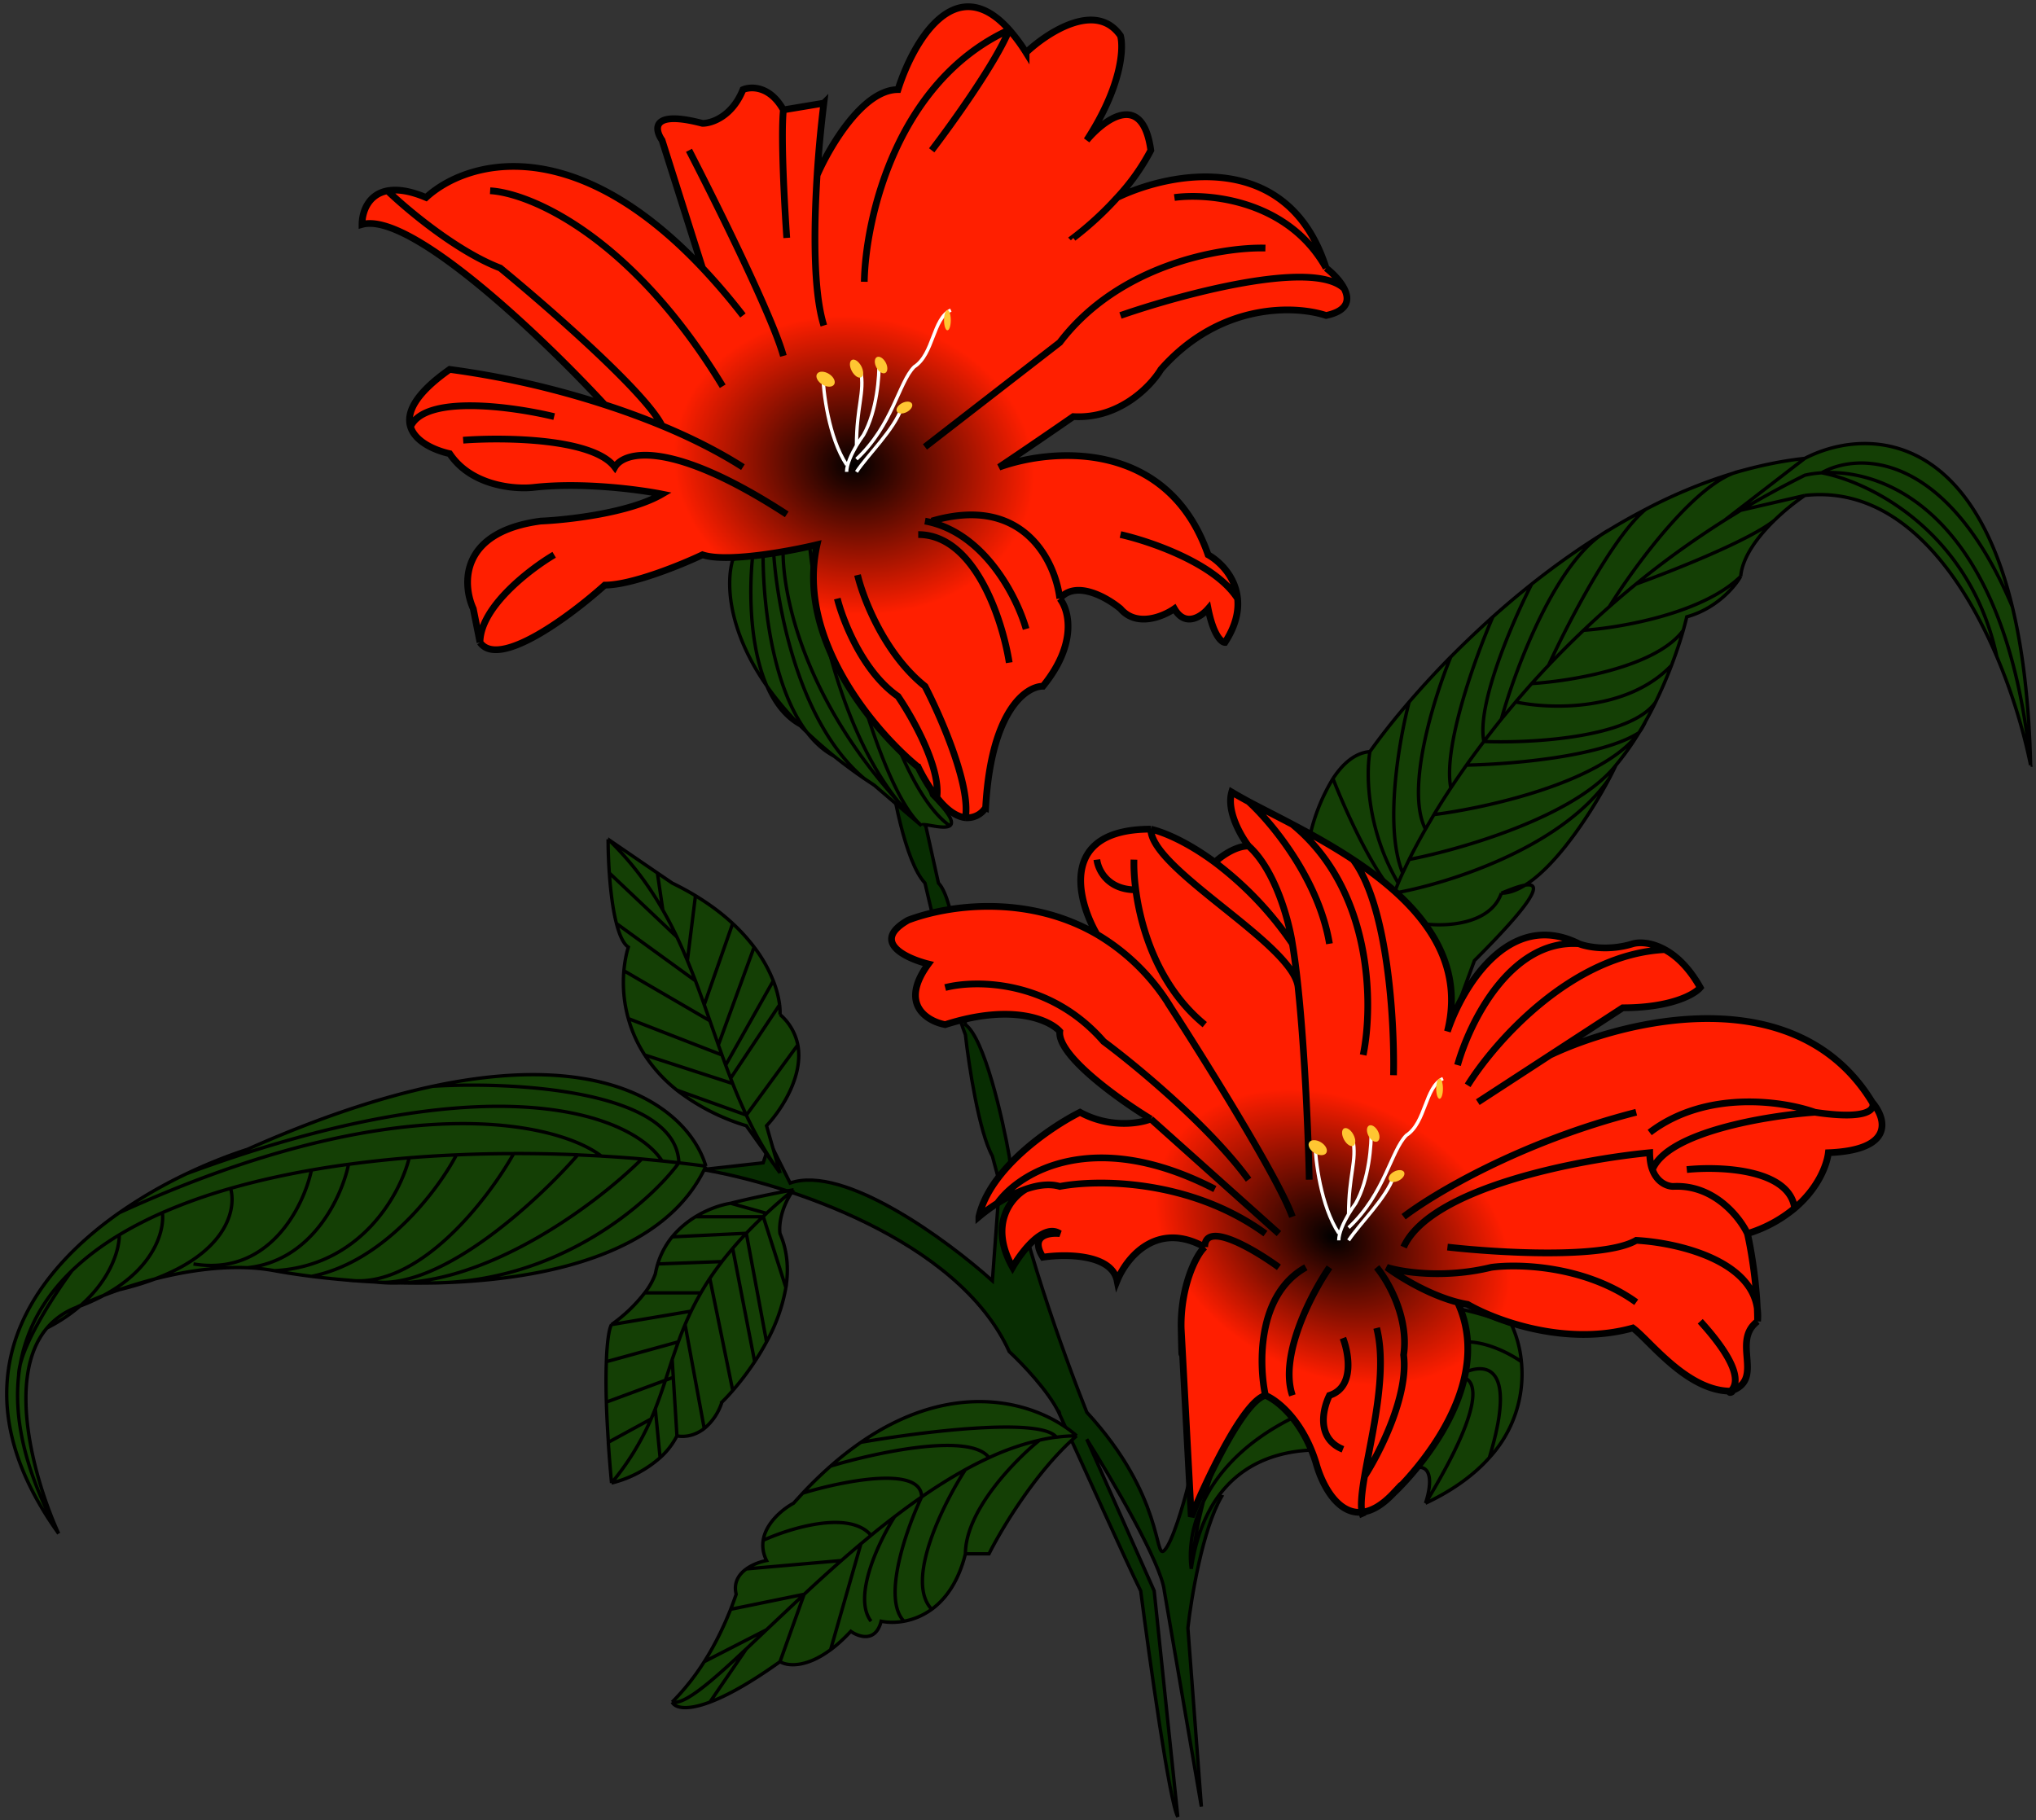 <svg xmlns="http://www.w3.org/2000/svg" width="302" height="270" fill="none" viewBox="0 0 302 270"><rect x="0" y="0" width="302" height="270" fill="#333333" stroke="none"/><path fill="#082D02" d="M149.7 200.5c-7.6-16.8-33.5-25-45.5-27l9-1 1-3 3 6c8-2.8 23.34 8.5 30 14.5l1.07-14.5-1.07-4c-2-3.6-3.5-13.5-4-18-1.6-4-4.66-16.67-6-22.5-2.99-3.2-4.91-14-5.5-19l5.5 10 2 9c2.4 2.4 3.67 15 4 21 2.8 2 5.5 13.83 6.5 19.5 1.2 10.4 8.17 29.67 11.5 38 11.5 12.5 10 22 11.5 20.5 1.2-1.2 2.84-6.84 3.5-9.5l5 1.5c-2.8 4.8-4.5 15-5 19.5l2 26.5-5.5-32c-.4-4-7.83-16.67-11.5-22.5l10 22.5 3.5 33.5c-1.2-2-4.16-23.17-5.5-33.5-2-4-9.17-20-12.17-26.5-1.54-3.14-5.3-7.1-7.33-9"/><path stroke="#000" stroke-width=".5" d="M157.03 209.5c3 6.5 10.17 22.5 12.17 26.5 1.34 10.33 4.3 31.5 5.5 33.5l-3.5-33.5-10-22.5c3.67 5.83 11.1 18.5 11.5 22.5l5.5 32-2-26.5c.5-4.5 2.2-14.7 5-19.5l-5-1.5c-.66 2.66-2.3 8.3-3.5 9.5-1.5 1.5 0-8-11.5-20.5-3.33-8.33-10.3-27.6-11.5-38-1-5.67-3.7-17.5-6.5-19.5-.33-6-1.6-18.6-4-21l-2-9-5.5-10c.59 5 2.51 15.8 5.5 19 1.34 5.83 4.4 18.5 6 22.5.5 4.5 2 14.4 4 18l1.07 4-1.07 14.5c-6.66-6-22-17.3-30-14.5l-3-6-1 3-9 1c12 2 37.9 10.2 45.5 27 2.04 1.9 5.79 5.86 7.33 9Zm0 0c.36.72-.07-.6 0 0Z"/><path fill="#143F05" d="m136.7 122.5-7-6a83 83 0 0 1-6-4.34 12 12 0 0 1-3.98-3.5l-1.02-1c-2.22-1.2-3.82-3.32-4.94-5.88-5.75-8.2-6.12-15.28-5.06-18.78l3-1 1.5-.5 1.5-.5 1.5-.5 3.75-1.25 1.88-.62 1.87-.63 1.45 4 .37 1 12.68 35c2.91 2.91 3.29 4.09 2.68 4.5-.96.65-4.38-.61-4.18 0"/><path stroke="#000" stroke-width=".5" d="m136.7 122.5-7-6-1.5-1m8.5 7c-17.6-17.2-21-35.17-20.5-42m20.5 42c-11.6-10-16-33-16.75-43.25m16.75 43.25c-6.4-5.6-12.58-31.58-14.87-43.87m14.87 43.87c-.2-.61 3.22.65 4.18 0m-24.68-42-1.5.5m1.5-.5 3.75-1.25M114.7 81c.34 8 3.5 26.1 13.5 34.5M114.7 81l-1.5.5m15 34a73 73 0 0 1-4.5-3.34M111.7 82l-3 1c-1.3 4.31-.44 14.08 10 24.66m-7-25.66c-.83 6.84-.6 21.56 7 25.66m-7-25.66 1.5-.5m5.5 26.16q2.2 2.23 5 4.5M113.2 81.5c-.16 8.27 1.7 25.98 10.5 30.66m-3.75-32.91 1.88-.62m0 0 1.87-.63 1.45 4 .37 1m0 0 12.68 35c2.91 2.91 3.29 4.09 2.68 4.5M125.52 83c1.84 10.83 7.5 33.9 15.36 39.5"/><path fill="#143F05" d="M258.2 85.5c-.83 1.5-3.6 4.8-8 6q-.2.86-.52 2a65 65 0 0 1-4.09 10.63q-.69 1.44-1.5 2.87a9 9 0 0 1-.97 1.68 40 40 0 0 1-3.42 4.82q-.43.92-1 2c-2.8 5.3-7.82 12.9-12.48 15.8 2.33-.38 2.16 1.53-7.52 11.2l-3.5 9.5c.68-3.2.1-8.98-4.34-15a32 32 0 0 0-4.08-4.5 47 47 0 0 0-12.58-8 28 28 0 0 1 3.52-9c1.42-2.17 3.25-3.83 5.48-4 1.52-2.14 3.48-4.66 5.82-7.37a135 135 0 0 1 18.18-17.49 114 114 0 0 1 11.5-8.04 94 94 0 0 1 5.4-3.04 76 76 0 0 1 14.1-5.69 58 58 0 0 1 9.5-1.87c8.63-4.45 24.42-4.38 30.79 22.01 1.5 6.26 2.48 13.99 2.71 23.49a85 85 0 0 0-5-16.06c-5.41-12.75-14.75-25.48-28.5-23.94a34 34 0 0 0-4.5 3.68c-2.45 2.4-4.75 5.43-5 8.32m-127.5 155c-.8 3.2-3.33 2.33-4.5 1.5a22 22 0 0 1-3 2.73c-3.7 2.74-6.43 2.43-7.5 1.77-4.55 3.25-7.94 5.08-10.4 6-3.59 1.35-5.2.8-5.6 0a35 35 0 0 0 4.76-6 46 46 0 0 0 4.7-9.87l.04-.13c-.43-1.72.38-2.94 1.5-3.76a8 8 0 0 1 3-1.24 5 5 0 0 1-.5-3c.41-2.6 2.9-4.64 4.5-5.5l1.37-1.5a61 61 0 0 1 4.13-4.01 49 49 0 0 1 4.5-3.53c14.62-10.1 26.96-5.46 32-.96-6 5.2-11.16 13.83-13 17.5h-3.5c-1.04 4.16-2.93 6.72-5 8.23-1.36.99-2.8 1.53-4.11 1.77-1.3.24-2.5.19-3.39 0m80.74-17.5c.8-2.32 1.44-6.58-2.42-4.99-9.44-4.17-29.12-7.07-32.32 14.73-.37-2.66 0-6.25 1.82-10 4.56-17.17 17.5-37.18 45.68-26.24a17 17 0 0 1 1.47 5.5c.42 4.22-.52 9.48-4.76 14.24-2.2 2.46-5.26 4.78-9.47 6.76m-96.12-49.54L110.7 167a32 32 0 0 1-10.3-5.28 22 22 0 0 1-4.77-5.22 19.7 19.7 0 0 1-3.09-12.5q.2-1.99.66-3.5c-.75-.5-1.32-1.8-1.76-3.5a45 45 0 0 1-1.06-7.5 75 75 0 0 1-.18-5l7.31 5 2.2 1.5q1.84.9 3.45 1.87 3.26 2 5.52 4.13a27 27 0 0 1 3.18 3.5 21 21 0 0 1 2.84 5q.76 2.01.94 3.55.09.81.06 1.45a8 8 0 0 1 2.64 4.5c.86 4.54-2.34 9.54-4.64 12l2 7zm-6.94 5.04c3.13-.8 7.52-1.67 9.32-2-2 2.8-2.16 5.5-2 6.5 1.12 2.57 1.3 5.3.87 8a26 26 0 0 1-2.87 8.06 41 41 0 0 1-6.62 8.94 8.3 8.3 0 0 1-2.62 3.91 5 5 0 0 1-4.05 1.09 11 11 0 0 1-2.5 3.24 17 17 0 0 1-7.2 3.76q-.3-3.29-.48-6.04-.2-3.34-.29-5.96c-.07-2.43-.06-4.4 0-6 .12-3.38.47-5.02.76-5.5a23 23 0 0 0 4.93-4.71A10 10 0 0 0 97.2 189q.15-.78.36-1.5c.48-1.57 1.24-2.9 2.14-4.02a15 15 0 0 1 8.67-4.98"/><path stroke="#000" stroke-width=".5" d="M203.2 111.5c-2.23.17-4.06 1.83-5.48 4m5.48-4c1.52-2.14 3.48-4.66 5.82-7.37m-5.82 7.37c-.57 3.17-.53 11.5 4.2 19.5m60.3-63c-3.2.35-6.38 1-9.5 1.87m9.5-1.87-11.9 9.18M267.7 68c8.63-4.45 24.42-4.38 30.79 22.01m2.71 23.49c-3.67-36.4-20.86-44.04-31-43.36m31 43.36c-.23-9.5-1.2-17.23-2.71-23.49m2.71 23.49a85 85 0 0 0-5-16.06M267.7 73.5a34 34 0 0 0-4.5 3.68m4.5-3.68-9.5 2.2m9.5-2.2c13.75-1.54 23.09 11.2 28.5 23.94m-38-11.94c-.83 1.5-3.6 4.8-8 6q-.2.86-.52 2m8.52-8c.25-2.89 2.55-5.92 5-8.32m-5 8.32c-5.6 5.52-17.87 7.63-23.31 8m4.81 20q-.43.92-1 2m1-2c-6 7.6-22.95 12.5-30.68 14m30.68-14a40 40 0 0 0 3.42-4.82M222.7 132.5c4.5-1.87 9.5-3.5-4 10l-3.5 9.5c.68-3.2.1-8.98-4.34-15m11.84-4.5c5.42 0 12.47-10.33 16-17m-16 17c-1.69 4.81-8.6 5-11.84 4.5m-4.08-4.5a47 47 0 0 0-12.58-8 28 28 0 0 1 3.52-9m9.06 17c7.64-1.33 24.72-6.6 31.92-17m-31.92 17c-3.54-3.99-7.51-13-9.06-17m9.06 17 .62-1.5m-.62 1.5q2.43 2.24 4.08 4.5m-1.84-9.5-.96 2m.96-2q1.05-2.1 2.42-4.5m1.26-2.16-1.26 2.16m1.26-2.16q1.16-1.92 2.5-3.95m-2.5 3.95c8.31-1.06 25.15-4.92 30.42-12.16m.97-1.68q.81-1.44 1.5-2.87m-1.5 2.87a9 9 0 0 1-.97 1.68m.97-1.68q-.46.84-.97 1.68m-34.1-4.55c-1.48 5.62-3.76 18.57-.96 25.37m.96-25.37c1.84-2.13 3.9-4.39 6.18-6.7m-7.14 32.07q-.36.78-.66 1.5m7.8-33.56c-2.5 6.06-6.78 19.67-3.76 25.56m3.76-25.56q2.92-2.95 6.24-5.94m0 0c-2.58 5.93-7.44 19.3-6.24 25.39m6.24-25.39q2.76-2.47 5.76-4.86m-12 30.25q1.1-1.66 2.32-3.39m9.68-26.86c-2.82 5.5-8.19 17.85-7.1 23.36m7.1-23.36c3.6-2.85 7.45-5.58 11.5-8.04M220.1 110q1.25-1.64 2.6-3.33m-2.6 3.33c6.96.27 21.8-.52 25.5-5.87M220.1 110a130 130 0 0 0-2.58 3.5m5.18-6.83c2.13-7.66 8.3-24 16-28.07m-16 28.07 2.12-2.54M238.7 78.6a94 94 0 0 1 5.4-3.04m-14.4 23.13c2.77-6.03 9.5-19.09 14.4-23.13m-14.4 23.13a139 139 0 0 1 5.19-5.19m-5.19 5.19q-1.28 1.35-2.5 2.71m16.9-25.84a75 75 0 0 1 14.1-5.69m-19.5 20.14c3.83-6.15 13.1-18.79 19.5-20.14m-19.5 20.14q1.92-1.7 3.97-3.37m-3.97 3.37a137 137 0 0 0-3.81 3.49m7.78-6.86c5.34-1.92 16.93-6.51 20.53-9.46m-20.53 9.46q6.04-4.96 13.13-9.46m-28.6 24.22c5.82-.35 18.46-2.41 22.48-7.9m-22.48 7.9q-1.21 1.36-2.38 2.73m24.86-10.63c-.42 1.47-1 3.25-1.74 5.19m-23.12 5.44c4.95 1.08 16.5 1.5 23.12-5.44m0 0a68 68 0 0 1-2.35 5.44m-28.07 9.37c6.17-.1 19.93-1.18 25.6-4.82m12.68-31.5 2.4-1.48m0 0q4.55-2.73 9.5-5.2 1.16-.27 2.5-.36m0 0c5.36-3.04 18.51-3.32 28.29 19.87M270.2 70.14c7 1.3 22 8.57 26 27.3M159.7 213c-6 5.2-11.16 13.83-13 17.5h-3.5m16.5-17.5c-5.04-4.5-17.37-9.14-32 .96m32-.96q-1.49 0-3 .2m-57 39.3a35 35 0 0 0 4.76-6m-4.76 6c1.8.45 5.73-2.94 11-7.9m-11 7.9c.4.8 2.01 1.35 5.6 0m10.4-6c1.07.66 3.8.97 7.5-1.77m-7.5 1.77 3.58-10m-3.58 10c-4.55 3.25-7.94 5.08-10.4 6m37.9-22c0-6.4 7.34-13.9 11-16.86m-11 16.86c-1.04 4.16-2.93 6.72-5 8.23m-10.5-24.77c8.67-1.52 26.6-3.8 29-.76m-29 .76a49 49 0 0 0-4.5 3.53m33.5-4.3q-1.23.16-2.5.45m0 0a38 38 0 0 0-7.5 2.6m-23.5 1.25c6.67-2 20.7-5.06 23.5-1.25m-23.5 1.25a61 61 0 0 0-4.13 4.01m27.63-5.26a55 55 0 0 0-3.5 1.77m0 0c-3.33 5.15-9 16.5-5 20.72m5-20.72a75 75 0 0 0-6.5 4.06m1.5 16.66c-1.36.99-2.8 1.53-4.11 1.77m-15.02-19-1.37 1.5c-1.6.86-4.09 2.9-4.5 5.5m5.87-7c5.88-1.79 17.63-4.17 17.63.57m0 0q-2.03 1.41-4.01 2.93m4.01-2.93c-2.24 4.73-5.91 15.05-2.61 18.43m-1.4-15.5c-2.32 3.67-6.27 11.9-3.49 15.5m3.49-15.5q-1.77 1.35-3.49 2.76m-16 .74c-.14.94-.02 1.94.5 3-.84.15-2.03.55-3 1.24m2.5-4.24c4-1.82 12.8-4.53 16-.74m0 0-1.5 1.25m-4.5 15.72q1.42-1.04 3-2.73c1.17.83 3.7 1.7 4.5-1.5.9.19 2.08.24 3.39 0m-10.89 4.23 4.5-15.72m0 0q-1.47 1.24-2.9 2.49m-14.1 1.24c-1.12.81-1.93 2.04-1.5 3.76-.18.51-.45 1.28-.82 2.23m2.32-5.99 14.1-1.24m0 0q-2.85 2.51-5.51 5m0 0-10.91 2.23m10.9-2.23-5.58 5.26m-5.32-3.03c-.8 2-2.05 4.83-3.92 7.77m0 0 9.24-4.74m0 0-3 2.85m0 0-5.4 7.89M211.44 223c.8-2.32 1.44-6.58-2.42-4.99m2.42 4.99c9.82-16.13 7.37-19.18 4.45-18.68M211.44 223c4.21-1.98 7.28-4.3 9.47-6.76m-11.89 1.77c-9.44-4.17-29.12-7.07-32.32 14.73m32.32-14.73c5.86-5.59 6.56-11.33 6.18-13.51m-38.5 28.24c1.67-17.58 13.5-49.44 47.5-36.24a17 17 0 0 1 1.47 5.5m-48.97 30.74c-1.11-7.87 4.38-23.92 34.16-27.78m4.34-.46q.35-.12.69-.18m-.69.18q-2.25.2-4.34.46m5.03-.64c3.57-2.28 9.58-3.09 5.02 11.92m0 0a18.3 18.3 0 0 0 4.76-14.24m0 0c-4-2.77-12.58-6.06-14.81 2.96M90.2 124.5c0 1.35.05 3.12.18 5m-.18-5 7.31 5m-7.3-5a46 46 0 0 1 8.11 10.5m17.38 39-5-7a32 32 0 0 1-10.3-5.28M115.7 174l-2-7c2.3-2.46 5.5-7.46 4.64-12m-2.64 19a53 53 0 0 1-5-8.58M90.38 129.5l10.03 9.5m-10.03-9.5c.18 2.58.5 5.35 1.06 7.5m8.97 2a60 60 0 0 0-2.09-4m2.09 4a78 78 0 0 1 1.55 3.5m-4.45-13 2.2 1.5q1.84.9 3.45 1.87m-5.65-3.37.81 5.5m-6.88 2c.44 1.7 1.01 3 1.76 3.5q-.47 1.51-.66 3.5m-1.1-7 11.72 8.5m0 0q-.58-1.5-1.2-3m1.2 3q.67 1.78 1.3 3.55m-1.3-16.18-1.2 9.63m1.2-9.63q3.26 2 5.52 4.13m-16.14 7 12.76 7.43M92.54 144a20 20 0 0 0 .66 7.1m12.1.33-.84-2.38m.84 2.38 1.25 3.57m2.13-18-4.22 12.05m4.22-12.05a27 27 0 0 1 3.18 3.5M93.2 151.1l13.89 5.4m-13.89-5.4c.5 1.8 1.28 3.62 2.43 5.4m11.46 0-.54-1.5m.54 1.5q.62 1.73 1.29 3.46m3.48-19.46-5.3 14.5m5.3-14.5a21 21 0 0 1 2.84 5m-19.07 11 13.05 4.24m-13.05-4.24a22 22 0 0 0 4.78 5.22m8.27-.98-.3-.78m.3.78q.94 2.36 2.02 4.68m4.94-16.37q.09.81.06 1.45a8 8 0 0 1 2.64 4.5m-2.7-5.95-7.26 10.9m7.26-10.9a15 15 0 0 0-.94-3.55m0 0-7.06 12.5m-7.23 3.72 10.3 3.7m0 0 7.63-10.42m-.64 21.5c-1.8.33-6.2 1.2-9.32 2m9.32-2c-2 2.8-2.16 5.5-2 6.5 1.12 2.57 1.3 5.3.87 8m1.13-14.5a87 87 0 0 0-4 3.49m-5.32-1.49 5.32 1.49m-5.32-1.49c-1.34.21-3.3.82-5.22 2m-12.46 16a23 23 0 0 0 4.93-4.71m-4.93 4.71 11.82-2m-11.82 2c-.29.48-.64 2.12-.76 5.5m.76 18a17 17 0 0 0 7.21-3.76m-7.2 3.76q-.3-3.29-.48-6.04m.47 6.04a39 39 0 0 0 5.87-9.5m3.84 2.5c.92.2 2.54.09 4.05-1.09m-4.05 1.09-.54-8.68m.54 8.68a11 11 0 0 1-2.5 3.24m15.8-36.25-.5.47m0 0 3.36 10.54m-3.37-10.54-.04.04m3.41 10.5a26 26 0 0 1-2.87 8.06m-10.54-18.56h10m-10 0a14 14 0 0 0-3.46 2.98m13.46-2.98q-1.32 1.25-2.46 2.45m-11 .53 11-.53m-11 .53a12 12 0 0 0-2.14 4.02m13.14-4.55q-1.08 1.14-2.02 2.24m2.02-2.24 3 16.1m-5.02-13.86 3.26 16.81m-3.26-16.81q-.85 1-1.6 1.96m4.86 14.85q.93-1.4 1.76-2.94m-1.76 2.94a41 41 0 0 1-3.26 4.29M97.56 187.5q-.21.72-.36 1.5a10 10 0 0 1-1.57 2.79m1.93-4.29 9.53-.35m0 0q-.98 1.27-1.8 2.5m0 0 3.4 16.64m-3.4-16.65q-.72 1.09-1.33 2.15m4.72 14.5q-.84.97-1.6 1.71a8.3 8.3 0 0 1-2.62 3.91m-8.83-20.12h8.33m0 0q-.79 1.38-1.44 2.71m-.9 2 2.84 15.41m-2.84-15.41q.42-1 .9-2m-.9 2q-.55 1.29-1 2.56m-.92 2.63.91-2.63m-.9 2.63.16 2.63m-.17-2.63c-.8 2.44-1.53 4.84-2.5 7.3M89.94 202l10.67-2.94M89.94 202c-.06 1.6-.07 3.57 0 6m0 0 9.93-3.68M89.94 208q.08 2.62.3 5.96m6.96-4.98.71 7.26m-.7-7.26q-.3.75-.64 1.52m-6.34 3.46 6.34-3.46"/><path fill="url(#a)" d="M121.2 80.8c-4.16 1-13.4 2.7-17 1.5-3.16 1.5-10.5 4.5-14.5 4.5-5 4.5-15.7 12.5-18.5 8.5l-1-5c-1.66-3.67-2-11.4 10-13 4-.17 13.2-1.2 18-4-3.33-.67-11.8-1.8-19-1-2.83.33-9.3-.2-12.5-5-2.33-.52-5.14-1.82-5.81-4-.62-2.04.6-4.84 5.81-8.5 4.86.57 13.66 2.22 23 5.24-9-9.75-28.8-28.74-36-26.74 0-1.8.87-4.46 3.78-5 1.4-.26 3.26-.04 5.72 1 5.9-5.45 21.69-9.99 41 10.46l-6-18.96c-1.16-1.67-1.6-4.5 6-2.5 1.34 0 4.4-1 6-5 1.17-.5 4-.6 6 3l6-1a179 179 0 0 0-1 10.69c1.84-4.23 6.8-12.7 12-12.7 2.27-7.16 8.5-17.83 16.5-8.87q1.23 1.37 2.5 3.38c3.17-3 10.4-7.7 14-2.5.5 1.83.2 7.5-5 15.5 2.67-3.17 8.3-7.3 9.5 1.5a32 32 0 0 1-4.98 7c8-3.86 25.38-7.18 30.98 10.46.97.76 2.1 1.89 2.68 3.04.84 1.63.61 3.3-2.68 4-4.5-1.5-15.7-2-24.5 8-1.5 2.5-6.2 7.4-13 7-2.16 1.5-7.4 5.1-11 7.5 7.84-2.84 25-4.2 31 13 1.7.96 4.05 3.22 4.37 6.5.19 1.86-.28 4.04-1.87 6.5-.5 0-1.7-1-2.5-5-1 1.16-3.4 2.8-5 0-1.66 1.16-5.6 2.8-8 0-2-1.67-6.6-4.3-9-1.5 1.34 1.66 2.7 6.6-2.5 13-2.5 0-7.7 3.6-8.5 18a3.2 3.2 0 0 1-3 1.5c-1.19-.13-2.63-.95-4.24-3a27 27 0 0 1-2.76-4.5c-6.33-5.17-18.2-19-15-33"/><path stroke="#000" d="M71.2 95.3c2.8 4 13.5-4 18.5-8.5 4 0 11.34-3 14.5-4.5 3.6 1.2 12.84-.5 17-1.5-3.2 14 8.67 27.83 15 33a27 27 0 0 0 2.76 4.5m-67.76-23-1-5c-1.66-3.67-2-11.4 10-13 4-.17 13.2-1.2 18-4-3.33-.67-11.8-1.8-19-1-2.83.33-9.3-.2-12.5-5-2.33-.52-5.14-1.82-5.81-4m10.31 32c0-5.2 7.34-10.84 11-13m28-13c-3.7-2.36-7.8-4.4-12-6.14m-8.5-3.12a130 130 0 0 0-23-5.24c-5.2 3.66-6.43 6.46-5.81 8.5m28.81-3.26c-9-9.75-28.8-28.74-36-26.74 0-1.8.87-4.46 3.78-5M89.7 60.04q4.25 1.37 8.5 3.12m12-16.36a95 95 0 0 0-6-7.04m0 0c-19.3-20.46-35.1-15.9-41-10.46-2.46-1.04-4.33-1.26-5.72-1m46.72 11.46-6-18.96c-1.16-1.67-1.6-4.5 6-2.5 1.34 0 4.4-1 6-5 1.17-.5 4-.6 6 3m0 0 6-1a179 179 0 0 0-1 10.69m-5-9.7c-.4 4 .17 14.34.5 19m5.5 13c-1.57-4.99-1.5-14.29-1-22.3m0 0c1.84-4.23 6.8-12.7 12-12.7 2.27-7.16 8.5-17.83 16.5-8.87m9.5 30.88a48 48 0 0 0 6.52-6m0 0a32 32 0 0 0 4.98-7c-1.2-8.8-6.83-4.67-9.5-1.5 5.2-8 5.5-13.67 5-15.5-3.6-5.2-10.83-.5-14 2.5a26 26 0 0 0-2.5-3.38m16.02 24.88c8-3.86 25.38-7.18 30.98 10.46m0 0c.97.76 2.1 1.89 2.68 3.04m-2.68-3.04c-5.6-10.04-17.33-11.16-22.5-10.46m-17 59.5c2.4-2.8 7-.17 9 1.5 2.4 2.8 6.34 1.16 8 0 1.6 2.8 4 1.16 5 0 .8 4 2 5 2.5 5 1.6-2.46 2.06-4.64 1.87-6.5m-26.37 0c-.66-5.5-5.4-15.5-19-11.5m19 11.5c1.34 1.66 2.7 6.6-2.5 13-2.5 0-7.7 3.6-8.5 18a3.2 3.2 0 0 1-3 1.5m23-74.5c9.12-3.17 28.53-8.4 33.18-4m0 0c.84 1.63.61 3.3-2.68 4-4.5-1.5-15.7-2-24.5 8-1.5 2.5-6.2 7.4-13 7-2.16 1.5-7.4 5.1-11 7.5 7.84-2.84 25-4.2 31 13 1.7.96 4.05 3.22 4.37 6.5m4.13-52c-6.5-.17-21.7 2.4-30.5 14l-20 15.5m-68.5-1c6.17-.45 19.3-.29 22.5 4 1.34-2.34 8.3-4.2 25.5 7m7.5 12.5c.84 3.33 3.8 10.9 9 14.5 2.17 3.17 6.36 10.6 5.76 15m0 0c1.61 2.05 3.05 2.87 4.24 3m-16-36c.84 3.5 4 11.7 10 16.5 2.34 4.5 6.8 14.7 6 19.5m6.5-23c-1-6.34-5.1-19-13.5-19m16 14c-1.33-4.67-6.2-14.4-15-16m-55-15.5c-6.2-1.5-19.16-3.3-21.31 1.5m67.31-21.5c.17-9.25 4.7-29.68 21.5-37.38m0 0c-2 4.9-8.5 13.96-11.5 17.88m28 57c4.42 1 14.07 4.3 17.37 9.5M72.7 28.3c5.84.33 20.9 6.6 34.5 29m-49.72-29c2.9 2.8 10.32 9.02 16.72 11.46 7 5.75 21.6 18.48 24 23.4m4-40.86c4 7.75 12.4 24.7 14 30.5"/><path fill="url(#b)" d="M170.7 166c-4.66-2.83-13.9-9.4-13.5-13-1.5-1.67-7-4.2-17-1-2.66-.5-6.9-3-2.5-9-3.33-.83-8.6-3.3-3-6.5 5.99-2.28 17.72-3.86 28 2.1-3-5.2-5.6-15.6 8-15.6 1.94.44 5.45 1.92 9.5 4.92.84-.81 3-2.42 5-2.42-1.16-1.5-3.3-5.2-2.5-8q1.1.65 2.5 1.41c1.87 1 4.1 2.11 6.5 3.38 2.89 1.52 6 3.25 9 5.23 8.97 5.92 16.86 14.07 14 25.48 2.17-6.5 9.1-18.2 19.5-13 1.17.47 4.4 1.12 8 0 .99-.27 2.76-.22 4.74.87 1.72.94 3.6 2.66 5.26 5.63-.83 1-4.3 3-11.5 3l-10.75 7c11.25-5.33 36.55-11.4 47.75 7 2 2.33 3.5 7.1-6.5 7.5-.22 1.88-1.55 5.31-5 8.23a20 20 0 0 1-7 3.77c.44 1.9 1.27 6.49 1.46 11.09q.13.9.04 1.92c-4 2.99 1.2 8.65-4 10.36-6.5-.03-12-7.54-14.5-9.37-10 2.8-20.5-1.17-24.5-3.5q-.75-.13-1.5-.32c6.38 13.69-9.41 28.25-9.5 28.32l-.13.14c-1.7 1.76-3.22 2.56-4.56 2.69-3.65.35-5.96-4.18-6.8-7.33-2-6.4-5.84-9.33-7.5-10-3.2.8-8.67 12.33-11 18l-1.5-28c-.12-6.2 2.23-10.9 3.5-12-7.2-4-11.67 1.67-13 5-.8-4-7.67-4-11-3.5-2-3.2.83-3.67 2.5-3.5-2.4-1.6-5.67 2.67-7 5-3.6-6.4-.17-10.4 2-11.61a24 24 0 0 0-7 4.11c1.6-7.2 10.66-13.33 15-15.5 4.4 2.4 8.83 1.67 10.5 1"/><path stroke="#000" d="M170.7 166c-4.66-2.83-13.9-9.4-13.5-13-1.5-1.67-7-4.2-17-1-2.66-.5-6.9-3-2.5-9-3.33-.83-8.6-3.3-3-6.5 5.99-2.28 17.72-3.86 28 2.1m8 27.4 19 17m-19-17c-1.66.67-6.1 1.4-10.5-1-4.33 2.17-13.4 8.3-15 15.5a24 24 0 0 1 2.74-2m43.76 2c-2-5.6-12.83-23-18-31a31.6 31.6 0 0 0-11-10.9m-10.5 37.79c1.73-.6 3.49-.84 5-.39 5.5-1.06 19.3-1.14 30.5 7m-35.5-6.61c-2.16 1.2-5.6 5.21-2 11.61 1.34-2.33 4.6-6.6 7-5-1.66-.17-4.5.3-2.5 3.5 3.34-.5 10.2-.5 11 3.5 1.34-3.33 5.8-9 13-5m-26.5-8.61c-1.5.52-2.98 1.3-4.26 2.11m30.76 6.5c-1.26 1.1-3.6 5.8-3.5 12m3.5-12c0-4 7.34.33 11 3m-14.5 9c.01.32 0-.32 0 0Zm0 0c.13 6.81.18 3.16 0 0Zm0 0 1.5 28c2.34-5.67 7.8-17.2 11-18m0 0c-1-4.67-1.2-15 6-19m-6 19c1.67.67 5.5 3.6 7.5 10 1.16 4.3 5.05 11.2 11.37 4.64m50.13-15.27c-6.5-.03-12-7.54-14.5-9.37-10 2.8-20.5-1.17-24.5-3.5q-.75-.13-1.5-.32m40.5 13.19c.72 0-.52.46 0 0Zm0 0c1.32-1.15 1.21-4.07-4.5-10.36m4.5 10.36c5.2-1.71 0-7.37 4-10.36m-46-11.01c7.34.83 23.2 1.8 28-1 6.34.34 18.8 3.23 18 12.01m0 0c0-5.18-1-10.83-1.5-13.01m-52.5 38.5-.13.14m.13-.14c-.13.14 2.58-2.74-.13.14m.13-.14c-.04.05 15.9-14.58 9.5-28.32m0 0c-4.34-1.12-8.7-3.84-10.5-5.18 2.25.71 8.5 1.71 15.5 0 4-.55 13.9-.28 21.5 5.18m-80-54.58c-3-5.2-5.6-15.6 8-15.6m0 0c0 6 21.3 17.1 21.85 23.5M170.7 123c1.94.44 5.45 1.92 9.5 4.92M191.7 140c-.5-3.33-2.5-10.9-6.5-14.5m6.5 14.5c.32 1.9.6 4.11.85 6.5m-.85-6.5a51 51 0 0 0-11.5-12.08m5-2.42c-1.16-1.5-3.3-5.2-2.5-8q1.1.65 2.5 1.41m0 6.59c-2 0-4.16 1.61-5 2.42m14 47.08c-.13-6.15-.63-18.79-1.65-28.5m-52.35 0c4.5-1.17 15.5-1.2 23.5 8 4.72 3.5 15.63 12.5 21.5 20.5m-37.26 3.5c3.25-4.57 14.26-11.4 32.26-2.11m54-36.39c-10.4-5.2-17.33 6.5-19.5 13 2.86-11.4-5.03-19.56-14-25.48M234.2 140c1.17.47 4.4 1.12 8 0 .99-.27 2.76-.22 4.74.87M234.2 140c-10.18-.7-16.24 11.71-18 18m3 5.5 10.75-7m0 0 10.75-7c7.2 0 10.67-2 11.5-3-1.67-2.97-3.54-4.7-5.26-5.63m-16.99 15.63c11.25-5.33 36.55-11.4 47.75 7m0 0c.5 1-.5 2.7-8.5 1.5m8.5-1.5c2 2.33 3.5 7.1-6.5 7.5-.22 1.88-1.55 5.31-5 8.23m3-14.23c-4.66-1.67-16.1-3.4-24.5 3m24.5-3c-7.07.5-21.79 2.9-24.1 8.5m14.1 9.5c-1.16-2.46-5-7.31-11-7-.87 0-2.39-.56-3.1-2.5m14.1 9.5a20 20 0 0 0 7-3.77m-58 5.77c4-8.81 26-13 36.5-14q.02 1.52.4 2.5m-59.9-54.59c3.34 3.03 10.4 11.49 12 21.09m-12-21.09c1.87 1 4.1 2.11 6.5 3.38m10.5 34.21c1.5-7.3 1.5-24.38-10.5-34.21m0 0c2.89 1.52 6 3.25 9 5.23m6 31.98c.17-7.8-.8-25.1-6-31.98m17 33.48c4-6.42 15.43-19.44 29.24-20.13M208.2 180.5c4.34-3.33 17.3-11.1 34.5-15.5m-38.5 23c1.67 2 4.8 7.4 4 13 .76 6-3.55 14.5-5.8 18m-5.2-31c-2.66 3.88-7.5 13.1-5.5 19m12.5-10c1.65 6.5-.73 15.76-1.8 22m-.2 6c-.48-1.1-.27-3.26.2-6m47.8-45.5c5-.51 15.2-.09 16 5.73m-98-51.71c-.03 1.18.03 2.72.27 4.48m10.23 20c-6.79-5.56-9.45-14.04-10.23-20m-5.77-4.48c.18 1.5 1.58 4.48 5.77 4.48m30.73 66.5c.89 2.33 1.73 7.3-2 8.5-1 2-2 6.4 2 8"/><path fill="#143F05" d="M64.2 161.14c27.2-5.8 38.3 4.35 40.5 11.86-5.78 12.58-22.7 16.72-38.8 17.27q-.84.04-1.7.05-2.44.04-4.83-.01-1.85.06-3.67-.13a132 132 0 0 1-9.5-.84q-2.98-.38-5.5-.84-1.95-.36-4-.44a48 48 0 0 0-13.77 1.68 44 44 0 0 1-5.23 1.58q-1.26.45-2.4.88-1.54.84-3.46 1.57A25 25 0 0 1 6.97 197c-6.22 7.33-1.82 22.68 1.73 30.5-15.5-21.6-5.07-37.72 9-47.6a73 73 0 0 1 19-9.4c10.6-4.72 19.71-7.7 27.5-9.36"/><path stroke="#000" stroke-width=".5" d="M104.7 173c-2.2-7.51-13.3-17.67-40.5-11.86M104.7 173q-1.95-.27-4-.5m4 .5c-5.99 13.03-23.9 17-40.5 17.32M8.7 227.5c-15.5-21.6-5.07-37.72 9-47.6m-9 47.6C5.15 219.68.75 204.33 6.97 197m1.73 30.5c-4.93-9.1-6.67-16.89-5.93-23.5m8.43-10a56 56 0 0 1 6.5-2.68M11.2 194c11.2-4 13.26-11.07 12.89-14.1M11.2 194a10.6 10.6 0 0 0-4.23 3m33.73-8.5q2.52.46 5.5.84m-5.5-.84c12.9-.67 18.7-11.45 20-16.75m-20 16.75q-1.95-.36-4-.44m27.5-26.92c-7.79 1.67-16.9 4.64-27.5 9.36-2.78.9-5.85 2.1-9 3.6m36.5-12.96c12-.72 36.1.55 36.5 11.35m0 0-2.5-.27m2.5.27c-4.33 5.88-17.7 17.68-36.5 17.83m34-18.1c-4.16-6.51-24.1-15.25-70.5 1.88m70.5-1.88-3-.29m-67.5 2.17a70 70 0 0 0-10 5.8m71.5-8.4c-6.66-5.07-30.3-10.48-71.5 8.4m71.5-8.4q3.05.17 6 .43m-6-.44-3.5-.17m-21.5 19q-4.36.07-8.5-.14m39.5-18.25c-6.83 6.79-24.3 19.94-39.5 18.25m0 0c10 1 24.17-12.16 30-18.86m-30 18.86q-2.05-.1-4-.27m34-18.6q-4.7-.2-9.5-.19m0 0c-3.83 6.83-14.1 20.15-24.5 18.79m24.5-18.78q-4.24 0-8.5.19m-16 18.59q-2.88-.24-5.5-.57m21.5-18.02c-2.67 5.12-10.7 15.89-21.5 18.02m21.5-18.02q-3.52.15-7 .43m0 0q-4.55.37-9 .97m0 0c-.96 4.68-5.3 14.31-15 15.34m15-15.34q-2.78.37-5.5.85m-9.5 14.49c-6.6-.28-13.64 1.4-19 3.26m28.5-17.75c-1.16 5.43-6.3 15.8-17.5 13.93m17.5-13.93c-4.16.73-8.19 1.63-12 2.72m0 0c1 3.45-.9 11.29-16.5 15.03m16.5-15.03a80 80 0 0 0-10.11 3.6m0 0q-3.4 1.5-6.39 3.29m0 0c.02 2.77-2.12 9.42-10.73 13.82m10.73-13.82q-3.97 2.39-7.03 5.32m0 0c-4.4 4.24-7.21 9.36-7.9 15.5m7.9-15.5C8.07 192 2.84 200 2.77 204"/><path stroke="#fff" stroke-width=".5" d="M122.03 55.26c.07 2.88.88 9.65 3.55 13.69m4.8-15.37c.07 2.17-.29 7.41-2.3 10.95-.28.38-.66.94-1.04 1.58M125.58 70c0-1.11.73-2.65 1.46-3.9m6.68-5.57c-1.04 3.15-5 6.94-6.68 9.47m.63-14.95c.62 3.16-.63 5.25-.63 11.06m14-20.11c-2.72 1.26-2.51 6.53-5.44 8.42-2.3 2.32-3.17 8.63-8.56 13.69m67.99 101.15c.07 2.88.88 9.65 3.55 13.69m4.8-15.37c.07 2.17-.29 7.4-2.3 10.95-.28.38-.66.94-1.04 1.58m-1.46 3.89c0-1.11.73-2.65 1.46-3.9m6.68-5.57c-1.04 3.15-5 6.94-6.68 9.47m.63-14.95c.63 3.16-.63 5.25-.63 11.06m14-20.11c-2.72 1.26-2.51 6.53-5.44 8.42-2.3 2.32-3.17 8.63-8.56 13.69"/><ellipse cx="140.53" cy="47.5" fill="#FFC632" rx=".5" ry="1.5"/><ellipse cx="213.53" cy="161.5" fill="#FFC632" rx=".5" ry="1.5"/><ellipse cx="130.69" cy="54.15" fill="#FFC632" rx=".78" ry="1.33" transform="rotate(-28.08 130.69 54.15)"/><ellipse cx="203.69" cy="168.15" fill="#FFC632" rx=".78" ry="1.33" transform="rotate(-28.08 203.69 168.15)"/><ellipse cx="134.15" cy="60.46" fill="#FFC632" rx=".75" ry="1.26" transform="rotate(62.8 134.15 60.46)"/><ellipse cx="207.15" cy="174.46" fill="#FFC632" rx=".75" ry="1.26" transform="rotate(62.8 207.15 174.46)"/><ellipse cx="122.46" cy="56.25" fill="#FFC632" rx=".93" ry="1.49" transform="rotate(121.6 122.46 56.25)"/><ellipse cx="195.46" cy="170.25" fill="#FFC632" rx=".93" ry="1.49" transform="rotate(121.6 195.46 170.25)"/><ellipse cx="127.05" cy="54.68" fill="#FFC632" rx=".79" ry="1.46" transform="rotate(151.7 127.05 54.68)"/><ellipse cx="200.05" cy="168.68" fill="#FFC632" rx=".79" ry="1.46" transform="rotate(151.7 200.05 168.68)"/><defs><radialGradient id="a" cx="0" cy="0" r="1" gradientTransform="matrix(-8 49.5 -60.105 -9.714 126.7 69)" gradientUnits="userSpaceOnUse"><stop/><stop stop-color="#010000"/><stop offset="0"/><stop offset=".44" stop-color="#FF1F00"/></radialGradient><radialGradient id="b" cx="0" cy="0" r="1" gradientTransform="matrix(-19.497 39.501 -53.986 -26.646 197.7 183.5)" gradientUnits="userSpaceOnUse"><stop/><stop offset=".46" stop-color="#FF1E00"/></radialGradient></defs></svg>